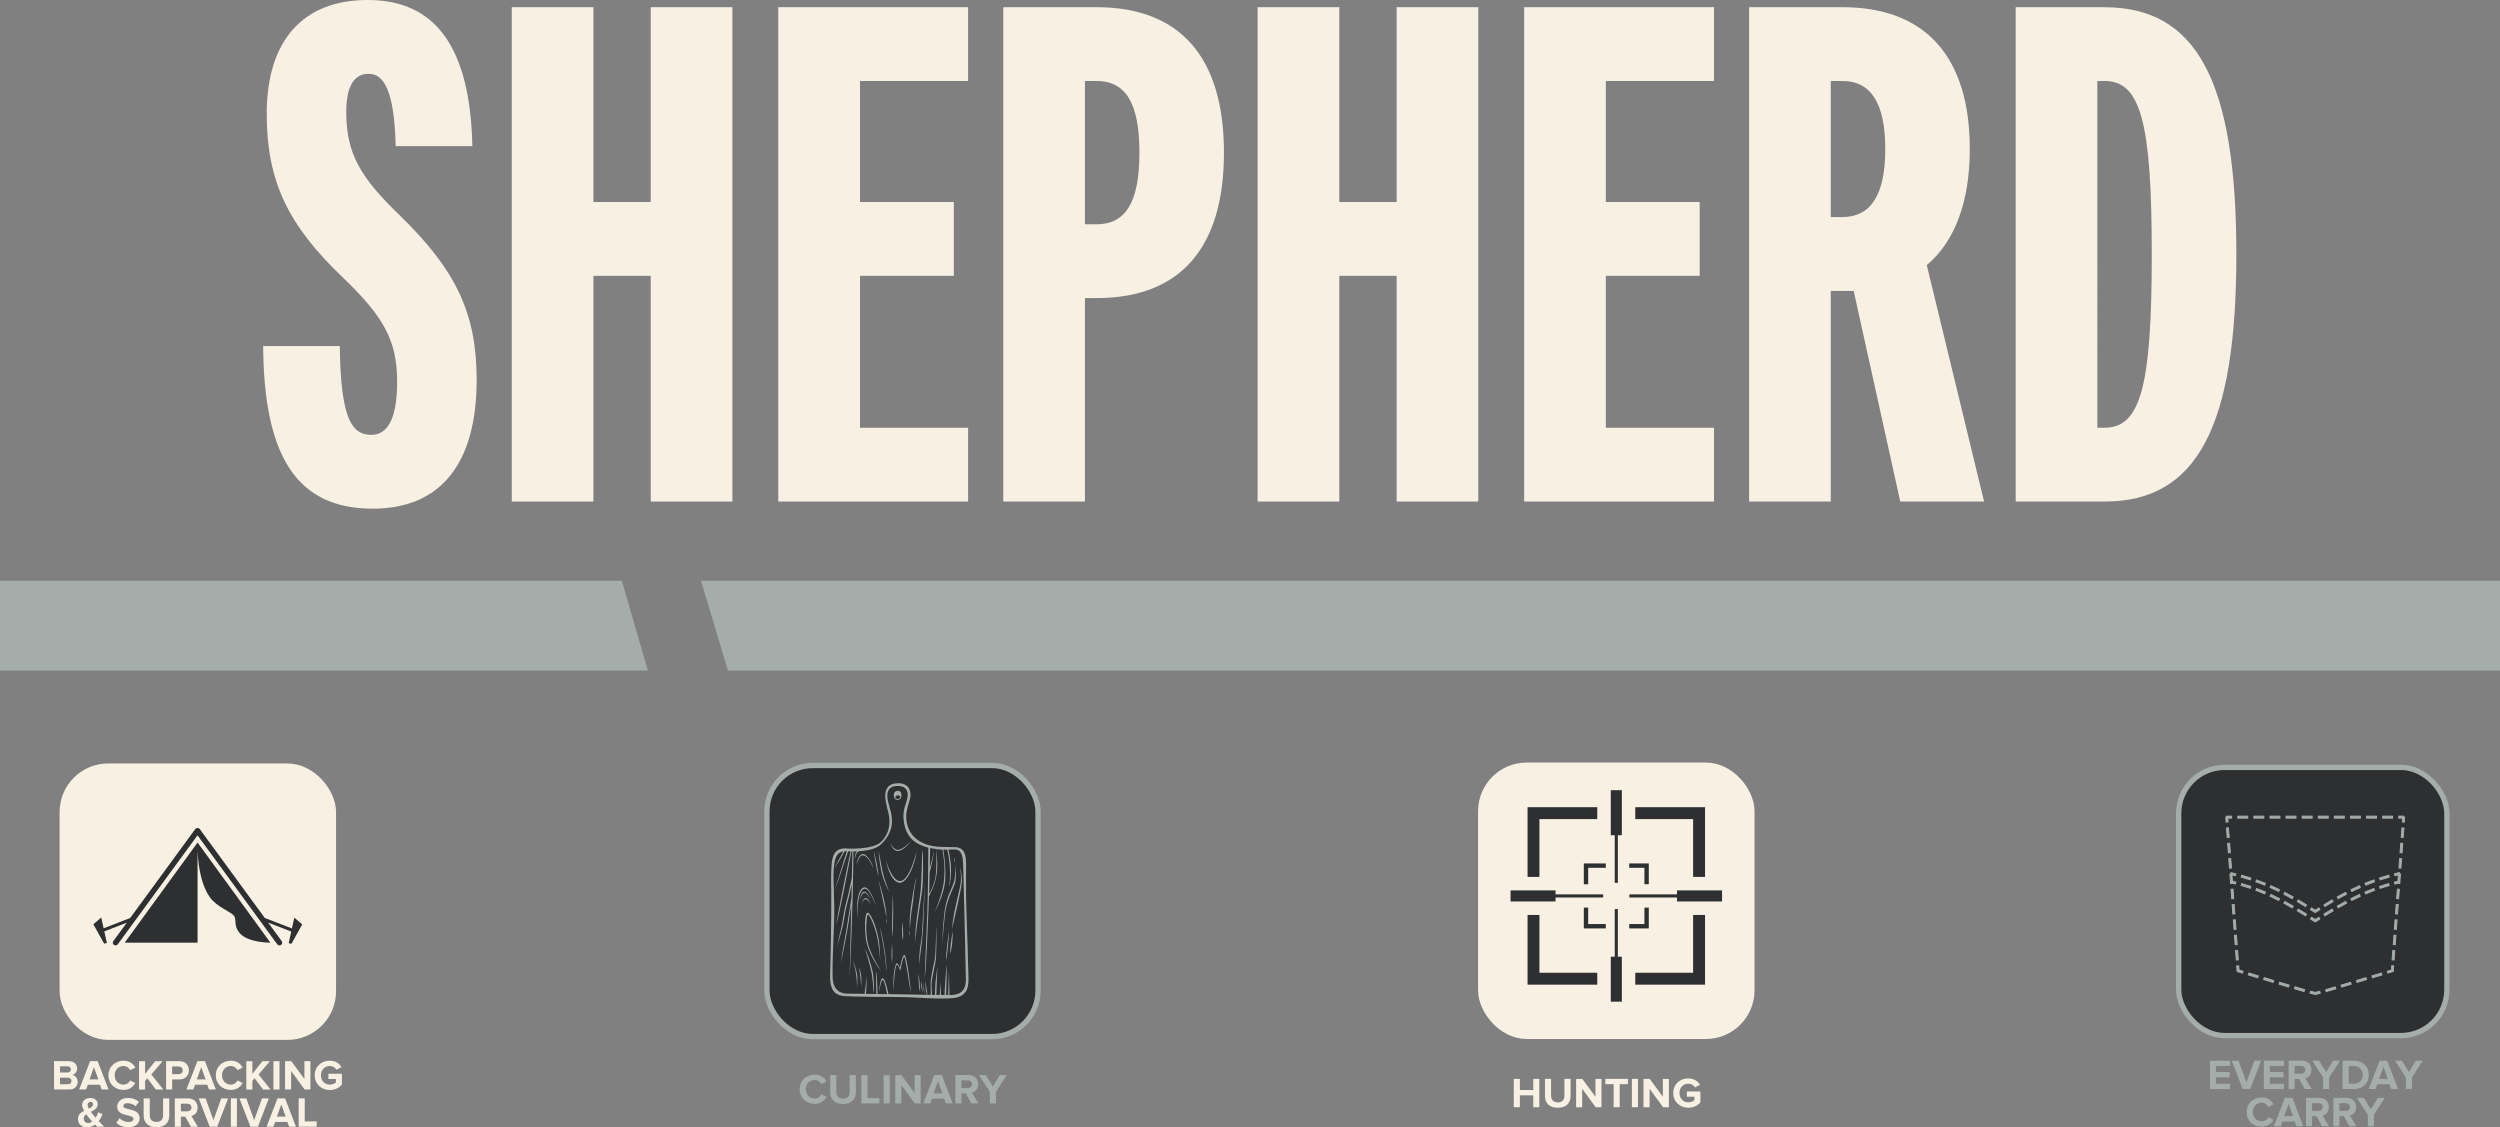 <?xml version="1.0" encoding="UTF-8"?>
<svg id="Layer_2" data-name="Layer 2" xmlns="http://www.w3.org/2000/svg" viewBox="0 0 470.24 212.03">
  <rect x="0" y="0" width="470.24" height="212.03" fill="#808080" stroke="none"/>
  <defs>
    <style>
      .cls-1 {
        fill: #a4adaa;
      }

      .cls-2 {
        stroke: #a4adaa;
      }

      .cls-2, .cls-3 {
        fill: #2d2f31;
      }

      .cls-2, .cls-4 {
        stroke-miterlimit: 10;
      }

      .cls-4 {
        stroke: #f7f0e3;
      }

      .cls-4, .cls-5 {
        fill: #f7f0e3;
      }
    </style>
  </defs>
  <g id="Layer_1-2" data-name="Layer 1">
    <g>
      <path class="cls-5" d="M65.13,21.02c0-4.99,1.62-7.14,4.18-7.14,2.83,0,4.85,2.96,5.12,13.61h14.42c-.4-18.33-6.74-27.49-19.68-27.49-12.26,0-19,7.68-19,21.43,0,12.53,3.91,20.89,14.42,30.86,7.55,7.28,10.11,11.72,10.11,19.54s-2.29,9.97-4.85,9.97c-3.64,0-5.79-2.96-5.93-16.71h-14.42c.13,20.75,6.33,30.59,20.62,30.59,12.67,0,19.54-8.36,19.54-24.26,0-12.67-4.04-20.75-14.42-30.86-7.55-7.28-10.11-11.72-10.11-19.54Z"/>
      <polygon class="cls-5" points="122.4 38 111.62 38 111.62 1.35 96.26 1.35 96.26 94.34 111.62 94.34 111.62 51.88 122.4 51.88 122.4 94.34 137.76 94.34 137.76 1.35 122.4 1.35 122.4 38"/>
      <polygon class="cls-5" points="146.39 94.34 182.1 94.34 182.1 80.46 161.76 80.46 161.76 51.88 179.41 51.88 179.41 38 161.76 38 161.76 15.23 182.1 15.23 182.1 1.35 146.39 1.35 146.39 94.34"/>
      <path class="cls-5" d="M206.23,1.35h-17.52v92.99h15.36v-38.27h2.16c15.77,0,23.99-9.43,23.99-27.36S222,1.35,206.23,1.35ZM206.23,42.18h-2.16V15.23h2.16c5.53,0,8.09,4.18,8.09,13.48s-2.56,13.48-8.09,13.48Z"/>
      <polygon class="cls-5" points="262.7 38 251.92 38 251.92 1.35 236.55 1.35 236.55 94.34 251.92 94.34 251.92 51.88 262.7 51.88 262.7 94.34 278.06 94.34 278.06 1.35 262.7 1.35 262.7 38"/>
      <polygon class="cls-5" points="286.69 94.34 322.4 94.34 322.4 80.46 302.05 80.46 302.05 51.88 319.7 51.88 319.7 38 302.05 38 302.05 15.23 322.4 15.23 322.4 1.35 286.69 1.35 286.69 94.34"/>
      <path class="cls-5" d="M370.51,28.03c0-17.38-8.36-26.68-23.99-26.68h-17.52v92.99h15.36v-39.62h4.31l8.76,39.62h15.77l-10.78-44.47c5.26-4.45,8.09-11.86,8.09-21.83ZM346.52,40.83h-2.16V15.23h2.16c5.39,0,8.09,4.18,8.09,12.8s-2.7,12.8-8.09,12.8Z"/>
      <path class="cls-5" d="M395.85,1.35h-16.71v92.99h16.71c17.38,0,24.8-14.02,24.8-46.49s-7.41-46.49-24.8-46.49ZM395.85,80.46h-1.35V15.23h1.35c6.74,0,8.89,7.55,8.89,32.61s-2.16,32.61-8.89,32.61Z"/>
    </g>
    <rect class="cls-4" x="278.52" y="143.93" width="51" height="51" rx="8.65" ry="8.65"/>
    <g>
      <polygon class="cls-3" points="304.31 170.99 303.73 170.99 303.73 179.95 302.98 179.95 302.98 188.41 305.06 188.41 305.06 179.95 304.31 179.95 304.31 170.99"/>
      <polygon class="cls-3" points="318.47 164.94 320.71 164.94 320.71 151.83 307.59 151.83 307.59 154.07 318.47 154.07 318.47 164.94"/>
      <polygon class="cls-3" points="289.56 154.07 300.44 154.07 300.44 151.83 287.33 151.83 287.33 164.94 289.56 164.94 289.56 154.07"/>
      <polygon class="cls-3" points="318.47 182.97 307.59 182.97 307.59 185.21 320.71 185.21 320.71 172.1 318.47 172.1 318.47 182.97"/>
      <polygon class="cls-3" points="289.56 172.1 287.33 172.1 287.33 185.21 300.44 185.21 300.44 182.97 289.56 182.97 289.56 172.1"/>
      <polygon class="cls-3" points="309.31 166.32 310.13 166.32 310.13 162.41 306.45 162.41 306.45 163.23 309.31 163.23 309.31 166.32"/>
      <polygon class="cls-3" points="297.91 166.32 298.73 166.32 298.73 163.23 302.04 163.23 302.04 162.41 297.91 162.41 297.91 166.32"/>
      <polygon class="cls-3" points="310.13 170.72 309.31 170.72 309.31 173.81 306.45 173.81 306.45 174.63 310.13 174.63 310.13 170.72"/>
      <polygon class="cls-3" points="298.73 170.72 297.91 170.72 297.91 174.63 302.04 174.63 302.04 173.81 298.73 173.81 298.73 170.72"/>
      <polygon class="cls-3" points="292.59 168.81 301.55 168.81 301.55 168.23 292.59 168.23 292.59 167.48 284.13 167.48 284.13 169.56 292.59 169.56 292.59 168.81"/>
      <polygon class="cls-3" points="315.44 167.48 315.44 168.23 306.48 168.23 306.48 168.81 315.44 168.81 315.44 169.56 323.91 169.56 323.91 167.48 315.44 167.48"/>
      <polygon class="cls-3" points="302.98 157.1 303.73 157.1 303.73 166.06 304.31 166.06 304.31 157.1 305.06 157.1 305.06 148.63 302.98 148.63 302.98 157.1"/>
    </g>
    <rect class="cls-2" x="409.8" y="144.34" width="50.45" height="50.45" rx="8.65" ry="8.65"/>
    <g>
      <rect class="cls-1" x="451.63" y="153.98" width=".93" height=".38" transform="translate(264.79 593.57) rotate(-85.74)"/>
      <path class="cls-1" d="M452.33,154.74l-.56-.04.08-1.11.56.04-.08,1.11ZM451.96,154.54l.21.02.06-.75-.21-.02-.06.75Z"/>
      <path class="cls-1" d="M450.32,180.58l-.38-.03.13-1.78.38.03-.13,1.78ZM450.54,177.7l-.38-.03.13-1.78.38.03-.13,1.78ZM450.75,174.82l-.38-.03.13-1.78.38.03-.13,1.78ZM450.96,171.94l-.38-.03.13-1.78.38.03-.13,1.78ZM451.18,169.06l-.38-.03.13-1.78.38.03-.13,1.78ZM451.39,166.17l-.38-.03.13-1.78.38.03-.13,1.78ZM451.61,163.29l-.38-.03.13-1.78.38.03-.13,1.78ZM451.82,160.41l-.38-.03.13-1.78.38.03-.13,1.78ZM452.03,157.53l-.38-.03.13-1.78.38.03-.13,1.78Z"/>
      <path class="cls-1" d="M450.4,180.68l-.56-.04.15-1.96.56.04-.15,1.96ZM450.03,180.47l.21.02.12-1.6-.21-.02-.12,1.6ZM450.62,177.8l-.56-.04.15-1.96.56.04-.15,1.96ZM450.25,177.59l.21.02.12-1.6-.21-.02-.12,1.6ZM450.83,174.91l-.56-.04.15-1.96.56.04-.15,1.96ZM450.46,174.71l.21.02.12-1.6-.21-.02-.12,1.6ZM451.05,172.03l-.56-.04.15-1.96.56.04-.15,1.96ZM450.68,171.83l.21.02.12-1.6-.21-.02-.12,1.6ZM451.26,169.15l-.56-.04.15-1.96.56.04-.15,1.96ZM450.89,168.94l.21.02.12-1.6-.21-.02-.12,1.6ZM451.47,166.27l-.56-.04.15-1.96.56.04-.15,1.96ZM451.1,166.06l.21.02.12-1.6-.21-.02-.12,1.6ZM451.69,163.39l-.56-.04.15-1.96.56.04-.15,1.96ZM451.32,163.18l.21.02.12-1.6-.21-.02-.12,1.6ZM451.9,160.51l-.56-.04.15-1.96.56.04-.15,1.96ZM451.53,160.3l.21.02.12-1.6-.21-.02-.12,1.6ZM452.12,157.62l-.56-.04.15-1.96.56.04-.15,1.96ZM451.75,157.42l.21.02.12-1.6-.21-.02-.12,1.6Z"/>
      <polygon class="cls-1" points="449.14 183.05 449.03 182.69 449.8 182.45 449.86 181.65 450.24 181.68 450.16 182.74 449.14 183.05"/>
      <path class="cls-1" d="M449.09,183.16l-.16-.54.79-.24.06-.83.56.04-.09,1.21-1.16.35ZM449.14,182.75l.06.2.87-.27.07-.91-.21-.02-.06.77-.74.22Z"/>
      <path class="cls-1" d="M435.48,187.04s-.14,0-.98-.23l.1-.37c.72.2.86.21.89.22.02,0,.15-.02.84-.2l.1.37c-.81.22-.89.22-.94.22ZM437.54,186.52l-.11-.37c.53-.15,1.14-.33,1.8-.52l.11.37c-.66.19-1.27.37-1.8.52ZM433.38,186.5c-.53-.15-1.14-.33-1.8-.52l.11-.37c.66.19,1.27.37,1.8.52l-.11.37ZM440.45,185.67l-.11-.37c.58-.17,1.18-.35,1.79-.53l.11.37c-.61.18-1.21.36-1.79.53ZM430.47,185.66c-.58-.17-1.19-.35-1.79-.53l.11-.37c.61.18,1.21.36,1.79.53l-.11.37ZM443.35,184.8l-.11-.37,1.79-.54.11.37-1.79.54ZM427.57,184.79l-1.79-.54.11-.37,1.79.54-.11.37ZM446.25,183.93l-.11-.37,1.79-.54.11.37-1.79.54ZM424.67,183.92l-1.79-.54.11-.37,1.79.54-.11.37Z"/>
      <path class="cls-1" d="M435.48,187.13c-.06,0-.15,0-1.01-.23l-.09-.02.15-.54.09.02c.68.18.83.21.86.21.03,0,.18-.03.82-.2l.09-.02.15.54-.09.02c-.82.22-.91.22-.96.22ZM434.61,186.75c.75.2.84.2.87.2s.12,0,.83-.19l-.05-.2c-.6.16-.74.18-.77.18h0s0,0,0,0c-.07,0-.36-.07-.82-.2l-.05.2ZM437.48,186.63l-.15-.54.09-.02c.5-.14,1.09-.31,1.8-.52l.09-.03.16.54-.09.03c-.67.2-1.27.37-1.8.52l-.09.02ZM437.54,186.21l.06.2c.48-.14,1.03-.3,1.63-.47l-.06-.2c-.63.19-1.17.34-1.63.47ZM433.44,186.61l-.09-.02c-.51-.15-1.12-.32-1.8-.52l-.09-.03.16-.54.09.02c.72.21,1.31.38,1.8.52l.09.02-.15.54ZM431.69,185.92c.61.18,1.16.34,1.63.47l.06-.2c-.45-.13-.98-.28-1.63-.47l-.06.2ZM440.39,185.78l-.16-.54.09-.03c.58-.17,1.18-.35,1.79-.53l.09-.03.16.54-.09.03c-.61.18-1.21.36-1.79.53l-.09.03ZM440.45,185.36l.06.2c.53-.16,1.07-.32,1.62-.48l-.06-.2c-.55.16-1.1.33-1.62.48ZM430.53,185.77l-.09-.03c-.58-.17-1.19-.35-1.79-.53l-.09-.03.16-.54.09.03c.61.18,1.21.36,1.79.53l.09.03-.16.54ZM428.79,185.06c.55.16,1.1.33,1.62.48l.06-.2c-.53-.16-1.07-.32-1.62-.48l-.06.2ZM443.29,184.91l-.16-.54,1.96-.59.16.54-1.96.59ZM443.35,184.5l.06.2,1.62-.49-.06-.2-1.62.49ZM427.63,184.9l-1.96-.59.16-.54,1.96.59-.16.54ZM425.88,184.19l1.62.49.06-.2-1.62-.49-.06.2ZM446.19,184.04l-.16-.54,1.96-.59.16.54-1.96.59ZM446.25,183.62l.06.2,1.62-.49-.06-.2-1.62.49ZM424.73,184.03l-1.96-.59.16-.54,1.96.59-.16.54ZM422.99,183.32l1.62.49.06-.2-1.62-.49-.06.2Z"/>
      <polygon class="cls-1" points="421.81 183.05 420.8 182.74 420.72 181.68 421.1 181.65 421.16 182.45 421.93 182.69 421.81 183.05"/>
      <path class="cls-1" d="M421.87,183.16l-1.16-.35-.09-1.21.56-.04.06.83.79.24-.16.54ZM420.88,182.68l.87.27.06-.2-.74-.22-.06-.77-.21.02.07.91Z"/>
      <path class="cls-1" d="M420.64,180.58l-.13-1.78.38-.03.13,1.78-.38.03ZM420.42,177.7l-.13-1.78.38-.03.13,1.78-.38.03ZM420.21,174.82l-.13-1.78.38-.03.13,1.78-.38.03ZM419.99,171.94l-.13-1.78.38-.03.13,1.78-.38.03ZM419.78,169.06l-.13-1.78.38-.03.13,1.78-.38.03ZM419.57,166.17l-.13-1.78.38-.03.13,1.78-.38.03ZM419.35,163.29l-.13-1.78.38-.03.13,1.78-.38.03ZM419.14,160.41l-.13-1.78.38-.03.13,1.78-.38.03ZM418.92,157.53l-.13-1.78.38-.03.13,1.78-.38.03Z"/>
      <path class="cls-1" d="M420.55,180.68l-.15-1.96.56-.04.15,1.96-.56.04ZM420.6,178.88l.12,1.6.21-.02-.12-1.6-.21.02ZM420.34,177.8l-.15-1.96.56-.04.15,1.96-.56.04ZM420.39,176l.12,1.6.21-.02-.12-1.6-.21.02ZM420.13,174.91l-.15-1.96.56-.04.15,1.96-.56.04ZM420.17,173.12l.12,1.6.21-.02-.12-1.6-.21.02ZM419.91,172.03l-.15-1.96.56-.04.15,1.96-.56.04ZM419.96,170.24l.12,1.6.21-.02-.12-1.6-.21.02ZM419.7,169.15l-.15-1.96.56-.04.15,1.96-.56.04ZM419.74,167.36l.12,1.6.21-.02-.12-1.6-.21.02ZM419.48,166.27l-.15-1.96.56-.04.15,1.96-.56.04ZM419.53,164.48l.12,1.6.21-.02-.12-1.6-.21.02ZM419.27,163.39l-.15-1.96.56-.04.15,1.96-.56.04ZM419.32,161.59l.12,1.6.21-.02-.12-1.6-.21.02ZM419.06,160.51l-.15-1.96.56-.04.15,1.96-.56.04ZM419.1,158.71l.12,1.6.21-.02-.12-1.6-.21.02ZM418.84,157.62l-.15-1.96.56-.04.15,1.96-.56.04ZM418.89,155.83l.12,1.6.21-.02-.12-1.6-.21.02Z"/>
      <rect class="cls-1" x="418.68" y="153.7" width=".38" height=".93" transform="translate(-10.26 31.43) rotate(-4.25)"/>
      <path class="cls-1" d="M418.63,154.74l-.08-1.11.56-.04.08,1.11-.56.04ZM418.74,153.8l.06.75.21-.02-.06-.75-.21.02Z"/>
      <rect class="cls-1" x="418.83" y="153.51" width=".93" height=".38"/>
      <path class="cls-1" d="M419.85,153.98h-1.11v-.56h1.11v.56ZM418.92,153.81h.75v-.21h-.75v.21Z"/>
      <path class="cls-1" d="M450.04,153.9h-1.87v-.38h1.87v.38ZM447.01,153.9h-1.87v-.38h1.87v.38ZM443.98,153.9h-1.87v-.38h1.87v.38ZM440.96,153.9h-1.87v-.38h1.87v.38ZM437.93,153.9h-1.87v-.38h1.87v.38ZM434.9,153.9h-1.87v-.38h1.87v.38ZM431.87,153.9h-1.87v-.38h1.87v.38ZM428.85,153.9h-1.87v-.38h1.87v.38ZM425.82,153.9h-1.87v-.38h1.87v.38ZM422.79,153.9h-1.87v-.38h1.87v.38Z"/>
      <path class="cls-1" d="M450.13,153.98h-2.05v-.56h2.05v.56ZM448.26,153.81h1.69v-.21h-1.69v.21ZM447.1,153.98h-2.05v-.56h2.05v.56ZM445.23,153.81h1.69v-.21h-1.69v.21ZM444.07,153.98h-2.05v-.56h2.05v.56ZM442.2,153.81h1.69v-.21h-1.69v.21ZM441.04,153.98h-2.05v-.56h2.05v.56ZM439.17,153.81h1.69v-.21h-1.69v.21ZM438.02,153.98h-2.05v-.56h2.05v.56ZM436.15,153.81h1.69v-.21h-1.69v.21ZM434.99,153.98h-2.05v-.56h2.05v.56ZM433.12,153.81h1.69v-.21h-1.69v.21ZM431.96,153.98h-2.05v-.56h2.05v.56ZM430.09,153.81h1.69v-.21h-1.69v.21ZM428.94,153.98h-2.05v-.56h2.05v.56ZM427.06,153.81h1.69v-.21h-1.69v.21ZM425.91,153.98h-2.05v-.56h2.05v.56ZM424.04,153.81h1.69v-.21h-1.69v.21ZM422.88,153.98h-2.05v-.56h2.05v.56ZM421.01,153.81h1.69v-.21h-1.69v.21Z"/>
      <rect class="cls-1" x="451.19" y="153.51" width=".93" height=".38"/>
      <path class="cls-1" d="M452.22,153.98h-1.11v-.56h1.11v.56ZM451.28,153.81h.75v-.21h-.75v.21Z"/>
      <path class="cls-1" d="M420.48,164.72c-.3-.07-.6-.14-.9-.21l.08-.37c.31.07.61.14.91.22l-.09.37Z"/>
      <path class="cls-1" d="M420.55,164.83l-.09-.02c-.31-.08-.61-.15-.9-.21l-.09-.02.12-.55.09.02c.31.07.62.14.91.22l.09.02-.14.55ZM419.69,164.44c.24.05.49.11.73.17l.05-.2c-.24-.06-.49-.12-.74-.17l-.05.2Z"/>
      <path class="cls-1" d="M433.65,170.51c-.52-.32-1.03-.62-1.53-.92l.19-.33c.51.3,1.02.61,1.54.92l-.2.33ZM431.16,169.04c-.53-.3-1.06-.59-1.57-.86l.18-.34c.51.27,1.04.56,1.58.86l-.19.33ZM428.6,167.69c-.54-.27-1.08-.52-1.62-.76l.16-.35c.54.24,1.09.49,1.63.76l-.17.34ZM425.97,166.5c-.55-.22-1.11-.44-1.67-.63l.13-.36c.56.2,1.13.42,1.68.64l-.15.36ZM423.26,165.51c-.56-.18-1.13-.35-1.71-.51l.1-.37c.58.16,1.16.33,1.73.51l-.12.37Z"/>
      <path class="cls-1" d="M433.68,170.64l-.08-.05c-.54-.33-1.04-.63-1.53-.92l-.08-.05.28-.48.08.05c.49.29.99.59,1.54.93l.08.05-.29.48ZM432.23,169.56c.44.26.9.53,1.38.83l.11-.18c-.49-.3-.95-.57-1.39-.83l-.1.18ZM431.19,169.16l-.08-.04c-.53-.3-1.06-.59-1.57-.85l-.08-.04.26-.5.08.04c.52.27,1.05.56,1.58.86l.08.04-.28.49ZM429.71,168.15c.46.24.93.5,1.41.77l.1-.18c-.48-.27-.96-.53-1.42-.77l-.1.18ZM428.64,167.8l-.08-.04c-.54-.27-1.08-.52-1.61-.75l-.08-.04.23-.51.08.04c.54.24,1.09.5,1.63.76l.08.04-.25.5ZM427.11,166.88c.48.21.97.44,1.46.68l.09-.18c-.49-.24-.98-.47-1.47-.69l-.08.19ZM426.02,166.61l-.08-.03c-.54-.22-1.1-.44-1.66-.63l-.08-.03.19-.53.08.03c.56.2,1.13.42,1.69.64l.08.03-.21.52ZM424.42,165.81c.51.18,1.01.37,1.5.57l.08-.19c-.5-.2-1.01-.4-1.51-.58l-.07.19ZM423.32,165.62l-.08-.03c-.55-.18-1.13-.35-1.71-.51l-.09-.02.15-.54.09.02c.58.16,1.16.33,1.73.51l.08.03-.17.54ZM421.66,164.94c.52.14,1.04.3,1.54.46l.06-.2c-.51-.16-1.03-.32-1.55-.46l-.05.2Z"/>
      <path class="cls-1" d="M435.48,171.66l-.1-.06c-.27-.17-.53-.33-.79-.5l.2-.33c.23.14.46.29.69.43.23-.15.46-.29.69-.43l.2.33c-.26.16-.52.33-.79.5l-.1.06Z"/>
      <path class="cls-1" d="M435.48,171.76l-.15-.09c-.27-.17-.53-.33-.79-.5l-.08-.05.3-.48.08.05c.21.13.43.27.64.4.22-.14.43-.27.64-.4l.08-.05.3.48-.08.05c-.26.16-.52.33-.79.5l-.15.09ZM434.71,171.07c.24.15.47.3.71.45l.06.03.06-.03c.24-.15.48-.3.71-.45l-.11-.17c-.2.13-.41.25-.61.38l-.05.03-.05-.03c-.21-.13-.41-.26-.61-.38l-.11.17Z"/>
      <path class="cls-1" d="M437.31,170.51l-.2-.33c.52-.32,1.03-.63,1.54-.92l.19.33c-.5.3-1.01.6-1.53.92ZM439.8,169.04l-.19-.33c.54-.3,1.07-.59,1.58-.86l.18.34c-.51.27-1.03.55-1.57.86ZM442.36,167.69l-.17-.34c.54-.27,1.09-.53,1.63-.76l.16.35c-.53.24-1.08.49-1.62.76ZM444.99,166.5l-.15-.36c.55-.23,1.12-.44,1.68-.64l.13.36c-.56.2-1.12.41-1.67.63ZM447.7,165.51l-.12-.37c.56-.18,1.14-.35,1.73-.51l.1.37c-.58.16-1.15.33-1.71.51Z"/>
      <path class="cls-1" d="M437.28,170.64l-.29-.48.08-.05c.55-.34,1.06-.64,1.54-.93l.08-.04.28.48-.08.05c-.48.28-.98.58-1.53.92l-.08.05ZM437.24,170.22l.11.18c.49-.3.95-.57,1.38-.83l-.1-.18c-.44.26-.89.53-1.39.83ZM439.77,169.16l-.28-.49.08-.04c.54-.31,1.07-.6,1.58-.86l.08-.04.26.5-.08.04c-.5.26-1.03.55-1.57.85l-.08.04ZM439.74,168.74l.1.18c.48-.27.96-.53,1.41-.77l-.1-.18c-.46.24-.94.5-1.42.77ZM442.32,167.81l-.25-.5.08-.04c.55-.27,1.1-.53,1.63-.76l.08-.04.23.51-.08.04c-.53.24-1.08.49-1.61.75l-.08.04ZM442.3,167.38l.09.18c.49-.24.98-.47,1.46-.68l-.08-.19c-.48.21-.98.45-1.47.69ZM444.94,166.61l-.21-.52.08-.03c.55-.23,1.12-.44,1.69-.64l.08-.03.19.53-.08.03c-.56.2-1.12.41-1.66.63l-.08.03ZM444.96,166.19l.08.19c.49-.2,1-.39,1.5-.57l-.07-.19c-.51.18-1.01.37-1.51.58ZM447.64,165.62l-.17-.54.08-.03c.56-.18,1.15-.35,1.73-.52l.09-.02.15.54-.09.02c-.58.16-1.15.33-1.71.51l-.08.03ZM447.69,165.2l.06.2c.5-.16,1.02-.32,1.54-.46l-.05-.2c-.52.14-1.04.3-1.55.46Z"/>
      <path class="cls-1" d="M450.48,164.72l-.09-.37c.3-.07.6-.15.91-.22l.08.37c-.31.07-.61.14-.9.21Z"/>
      <path class="cls-1" d="M450.41,164.83l-.13-.55.09-.02c.3-.07.61-.15.91-.22l.09-.02.12.55-.09.02c-.29.07-.6.14-.9.21l-.09.02ZM450.49,164.42l.05.2c.25-.06.49-.12.73-.17l-.05-.2c-.25.06-.49.11-.74.17Z"/>
      <path class="cls-1" d="M450.48,166.28l-.1-.37c.3-.08.6-.15.91-.22l.09.37c-.31.07-.61.15-.9.22Z"/>
      <path class="cls-1" d="M450.41,166.39l-.14-.54.09-.02c.3-.08.6-.15.91-.22l.09-.02.13.55-.09.02c-.29.07-.59.14-.9.22l-.09.02ZM450.49,165.97l.05.2c.25-.06.49-.12.73-.18l-.05-.2c-.25.06-.49.12-.74.18Z"/>
      <path class="cls-1" d="M437.32,172.27l-.2-.33c.52-.33,1.04-.64,1.54-.94l.2.33c-.5.3-1.01.61-1.53.94ZM439.81,170.77l-.19-.33c.55-.32,1.07-.61,1.58-.89l.18.34c-.5.27-1.02.56-1.57.88ZM442.36,169.37l-.18-.34c.55-.28,1.1-.55,1.63-.79l.16.35c-.53.24-1.07.51-1.61.79ZM444.98,168.13l-.15-.35c.56-.24,1.12-.46,1.68-.67l.13.36c-.55.21-1.11.43-1.67.66ZM447.69,167.1l-.12-.36c.56-.19,1.14-.37,1.73-.54l.11.37c-.58.17-1.16.34-1.71.53Z"/>
      <path class="cls-1" d="M437.29,172.39l-.3-.48.08-.05c.56-.35,1.06-.66,1.54-.94l.08-.05.29.48-.08.05c-.48.29-.98.6-1.53.94l-.08.05ZM437.24,171.97l.11.17c.49-.31.95-.58,1.38-.85l-.11-.18c-.43.26-.89.54-1.39.85ZM439.78,170.89l-.28-.49.08-.04c.55-.32,1.07-.61,1.58-.89l.08-.04.27.49-.08.04c-.5.27-1.02.56-1.56.88l-.08.04ZM439.74,170.47l.1.18c.49-.29.96-.55,1.41-.8l-.1-.18c-.46.25-.92.51-1.42.8ZM442.32,169.49l-.26-.5.08-.04c.55-.28,1.1-.55,1.63-.79l.08-.04.24.51-.08.04c-.52.24-1.06.5-1.61.78l-.08.04ZM442.3,169.06l.09.18c.49-.25.98-.49,1.46-.71l-.09-.19c-.48.22-.97.46-1.46.71ZM444.94,168.25l-.22-.52.08-.03c.56-.24,1.13-.46,1.69-.67l.08-.03.19.53-.08.03c-.56.21-1.11.43-1.66.66l-.08.03ZM444.95,167.82l.08.19c.5-.21,1-.41,1.51-.6l-.07-.19c-.5.19-1.01.39-1.51.6ZM447.64,167.21l-.18-.53.08-.03c.56-.19,1.14-.37,1.73-.54l.09-.02.15.54-.09.02c-.58.17-1.16.34-1.71.53l-.08.03ZM447.68,166.79l.07.2c.5-.17,1.02-.33,1.55-.48l-.06-.2c-.53.15-1.05.31-1.56.48Z"/>
      <polygon class="cls-1" points="435.48 173.43 434.59 172.86 434.79 172.54 435.48 172.97 436.17 172.54 436.37 172.86 435.48 173.43"/>
      <path class="cls-1" d="M435.48,173.53l-1.01-.64.3-.48.71.45.71-.45.3.48-1.01.64ZM434.71,172.84l.77.49.77-.49-.11-.17-.66.42-.66-.42-.11.17Z"/>
      <path class="cls-1" d="M433.65,172.27c-.52-.33-1.03-.64-1.53-.94l.2-.33c.5.3,1.02.62,1.54.94l-.2.33ZM431.15,170.77c-.55-.32-1.06-.61-1.57-.88l.18-.34c.51.28,1.03.57,1.58.89l-.19.33ZM428.6,169.37c-.54-.28-1.09-.54-1.61-.79l.16-.35c.53.25,1.08.51,1.63.79l-.18.34ZM425.98,168.13c-.55-.23-1.11-.46-1.67-.66l.13-.36c.56.21,1.13.43,1.68.67l-.15.35ZM423.27,167.1c-.56-.19-1.13-.37-1.71-.53l.11-.37c.59.17,1.17.35,1.73.54l-.12.36Z"/>
      <path class="cls-1" d="M433.67,172.39l-.08-.05c-.55-.34-1.05-.65-1.53-.94l-.08-.05.29-.48.08.05c.48.29.99.6,1.54.94l.08.05-.3.48ZM432.23,171.3c.44.26.89.54,1.38.85l.11-.17c-.5-.31-.95-.59-1.39-.85l-.11.18ZM431.19,170.89l-.08-.04c-.55-.32-1.06-.61-1.56-.88l-.08-.04.27-.49.08.04c.51.28,1.03.57,1.58.89l.08.04-.28.49ZM429.71,169.85c.46.25.92.51,1.41.8l.1-.18c-.49-.29-.96-.55-1.42-.8l-.1.18ZM428.64,169.49l-.08-.04c-.54-.28-1.09-.54-1.61-.78l-.08-.04.24-.51.08.04c.53.25,1.08.51,1.63.8l.08.04-.26.5ZM427.11,168.54c.48.22.97.46,1.46.71l.09-.18c-.49-.25-.98-.49-1.46-.71l-.09.19ZM426.03,168.25l-.08-.03c-.55-.23-1.11-.46-1.66-.66l-.08-.03.19-.53.08.03c.56.21,1.13.43,1.69.67l.08.03-.22.52ZM424.43,167.42c.5.19,1.01.39,1.51.6l.08-.19c-.5-.21-1.01-.41-1.51-.6l-.07.19ZM423.32,167.21l-.08-.03c-.55-.19-1.13-.36-1.71-.53l-.09-.02.15-.54.09.02c.59.17,1.17.35,1.73.54l.08.03-.18.53ZM421.66,166.51c.52.15,1.04.31,1.55.48l.07-.2c-.51-.17-1.03-.33-1.56-.48l-.06.2Z"/>
      <path class="cls-1" d="M420.48,166.28c-.3-.08-.6-.15-.9-.22l.09-.37c.31.07.61.15.91.22l-.1.37Z"/>
      <path class="cls-1" d="M420.54,166.39l-.09-.02c-.3-.08-.6-.15-.9-.22l-.09-.02.13-.55.09.02c.32.07.62.15.91.22l.09.02-.14.54ZM419.68,165.99c.24.06.49.12.73.18l.05-.2c-.24-.06-.48-.12-.74-.18l-.05.2Z"/>
    </g>
    <g>
      <rect class="cls-2" x="144.25" y="143.98" width="51" height="51" rx="8.65" ry="8.65"/>
      <path class="cls-1" d="M182.05,179.51c-.03-1.87-.3-8.25-.33-10.57-.03-2.32,0-4.47,0-6.37s-.35-3.2-2.17-3.23c-1.82-.03-3.53.05-5.05-.43-3.2-1.03-3.94-3.34-4.04-5.02s.84-3.56.81-4.34c-.03-.79-.22-2.23-2.39-2.23-3.45.05-2.23,3.75-1.82,5.4.41,1.66.46,3.66-1.17,5.48-1.63,1.82-6.98,1.38-6.98,1.38-1.93.03-2.34,1.42-2.48,2.94-.14,1.52-.1,3.58-.07,6.56.03,2.99-.11,11.05-.22,14.11s.87,4.07,2.77,4.18c1.9.11,7.6.18,9.8.16,2.99-.02,8.31.52,10.75.19,2.44-.33,2.71-2.06,2.71-3.5s-.11-2.85-.14-4.72ZM174.87,164.03h0c.36-1.19.8-3.39.8-4.13-.14,1.14-.61,2.77-.78,3.34.03-1.75.06-3.21.07-3.74.4.09.78.16,1.15.2.02.65.09,3.63-.13,5.14-.19,1.36-.91,2.78-1.2,3.31.03-1.3.04-2.77.09-4.13ZM178.59,187.14l-.1-4.46s-.11,3.35-.14,4.46c-.1,0-.19,0-.27,0-.03,0-.07,0-.12,0,.04-1.25.16-5.51.12-5.69-.03-.14-.45,4.8-.39,5.69-.18,0-.42,0-.69,0l-.15-2.38c0,.06-.05,1.65-.08,2.38-.2,0-.41,0-.64,0,.02-.93.12-4.28.22-5.52-.12.88-.38,2.81-.41,3.48-.03.62-.07,1.54-.09,2.04-.18,0-.36,0-.55,0-.04-.59-.1-1.77-.06-2.36.06-.81.71-3.52.79-4.33.11-1.12.16-5.66.08-6.28,0,0-.1,5.49-.28,6.26-.18.77-.77,3.56-.77,4.34v2.35c-.22,0-.42,0-.63-.01-.02-.19-.07-.54-.1-.82-.05-.41-.28-1.96-.28-1.96,0,0,.04,1.47.12,2.02.05.34.14.61.2.77-2.2-.04-4.78-.1-5.97-.11-.35,0-.79-.01-1.29-.02-.12-.62-.56-2.75-1.02-2.97-.55-.26-.78,2.69-.78,2.69,0,0,.43-2.54.78-2.38.28.13.64,1.95.79,2.67-.56,0-1.17-.02-1.81-.03-.02-.8-.09-3.74-.32-4.27,0,0,.1,3.35.09,4.27-.66-.01-1.33-.02-1.98-.03.07-.59.22-2.23.08-3.42.07.65-.21,2.72-.31,3.42-1.52-.02-2.81-.04-3.22-.04-.98,0-2.74-.35-2.8-3.15-.05-2.8.08-4.89.27-9.85.18-4.53-.22-7.92-.06-10.36.15-2.22.58-3.19,1.81-3.39-.4.74-1.71,3.16-1.71,3.19,0,.04,1.32-1.93,1.95-3.22.05,0,.1,0,.15,0,.02,0,.11,0,.26.01-.37,1.17-2.3,7.35-2.3,7.38.44-1.07,2.18-6.28,2.54-7.37.13,0,.29.01.46.01-.35,1.67-2.61,12.63-2.68,13.79.9-3.35,2.57-12.29,2.84-13.79.06,0,.12,0,.19,0-.01.61-.05,2.48-.1,4.95-.16.77-.47,2.16-.64,2.98-.25,1.16-.59,2.1-.85,3.58-.26,1.49-.31,2.1-.46,2.71-.15.61-.34,1.32-.86,3.85.47-1.73.83-2.93,1.06-3.83.22-.9.5-3.01.68-3.64.14-.49.77-3.08,1.04-4.37-.02.8-.03,1.65-.05,2.53-.27,1.58-.75,4.92-.98,6.2-.31,1.69-.92,5.11-1,5.96.57-2.51.94-4.7,1.18-5.9.17-.84.56-3.52.77-5.04-.11,5.24-.23,11.08-.3,13.74.62-12.66.7-22.18.7-23.71.21,0,.44,0,.68-.02-.49.46-.39,1.53-.39,1.48.15-1.12.52-1.42.76-1.5.07,0,.15-.01.22-.01h0c1.42-.12,3.07-.45,3.95-1.3,1.76-1.71,2.2-3.45,2-5.08-.2-1.63-.79-2.68-.83-3.98-.03-.9.33-1.83,1.71-1.91,1.33-.08,2.17.49,2.12,1.76-.05,1.28-.95,2.36-.79,4.38.16,2.02.89,4.06,3.5,5.09.4.16.79.28,1.17.38,0,1.57-.06,8.45-.2,12.44-.16,4.53-.49,11.25-.49,12.12.35-2.18.57-10.33.69-12.3.03-.53.07-1.68.11-3.07.13-.28.39-.82.73-1.61.52-1.2.94-2.91.83-5.04-.07-1.45-.15-2.03-.19-2.26.41.05.8.07,1.16.08.14.67.53,2.87.34,5.39-.22,3.03-1.83,6.37-1.83,6.37,0,0,1.93-3.26,2.04-6.37.08-2.57-.26-4.72-.39-5.38.27,0,.53,0,.76,0,.19.79.82,3.76.35,6.98.26-.79.47-2.89.29-4.5-.16-1.34-.33-2.14-.42-2.49.34-.01.63-.03.85-.02.69.01,1.81-.25,1.91,2.71.11,2.96.46,18.32.52,21.71.05,2.87-2.02,2.96-3.14,2.96Z"/>
      <path class="cls-1" d="M162.45,160.9c.96.31,1.61,1.91,1.81,2.41-.16-1.02-1.12-2.43-1.77-2.65-.65-.22-1.28.79-1.38,2.18,0,.06.39-2.24,1.34-1.93Z"/>
      <path class="cls-1" d="M165.26,160.06s.1,1.91.53,3.87c.43,1.95,1.43,3.79,1.43,3.79,0,0-.96-2.56-1.22-3.83-.26-1.26-.69-3.64-.73-3.83Z"/>
      <path class="cls-1" d="M169.18,166.05c1.62.09,3.07-3.98,3.21-5.88-.56,2.4-1.75,5.5-3.07,5.56-1.28.06-2.48-2.83-2.78-4.42.14.82.83,4.46,2.65,4.74Z"/>
      <path class="cls-1" d="M166.5,161.14c0,.05.02.11.03.16-.02-.12-.03-.18-.03-.16Z"/>
      <path class="cls-1" d="M168.78,160.06c1.18.1,2.65-1.93,2.65-1.93,0,0-1.53,1.73-2.59,1.73-.7,0-1.38-1.24-1.38-1.24,0,0,.46,1.37,1.32,1.45Z"/>
      <path class="cls-1" d="M164.39,160.16c-.03-.08.39,3.28.88,4.68-.04-.96-.75-4.38-.88-4.68Z"/>
      <path class="cls-1" d="M165.26,165.66s1.22,5.21,1.49,6.98c0-2.42-1.32-6.6-1.49-6.98Z"/>
      <path class="cls-1" d="M167.79,176.33c.28-1.55.24-7.57.16-7.96-.02-.1-.22,6.82-.16,7.96Z"/>
      <path class="cls-1" d="M162.68,166.9c-1.91.1-1.42,5.88-1.42,5.88-.02-4.46.71-5.48,1.36-5.62.66-.14,1.4,1.37,2.21,3.32-.39-1.24-1.35-3.58-2.15-3.58Z"/>
      <path class="cls-1" d="M162.55,167.72c-.61,0-.77,1.57-.77,1.67,0,0,.25-1.36.79-1.47.43-.08,1.2,1.23,1.2,1.23,0,0-.61-1.44-1.22-1.44Z"/>
      <path class="cls-1" d="M163.78,170.34s-.24-1.34-.92-1.4c-.67-.06-.79,1.32-.79,1.32,0,0,.16-1.11.71-1.11.69,0,1,1.19,1,1.19Z"/>
      <path class="cls-1" d="M160.38,180.44s.47,1.51.65,2.79.17,2.59.17,2.59c0,0,.17-1.81,0-2.69s-.76-2.59-.82-2.69Z"/>
      <path class="cls-1" d="M161.99,183.53c-.12-.86-.43-1.63-.43-1.63,0,0,.2,1.18.26,1.71.05.47.16,1.59.16,1.89.02-.27.1-1.25,0-1.97Z"/>
      <path class="cls-1" d="M161.98,185.57s0-.03,0-.07c0,.05,0,.08,0,.07Z"/>
      <path class="cls-1" d="M162.74,178.57s1.05,3.29,1.28,4.85c.28,1.88.24,3.48.31,3.36s.12-2-.09-3.45c-.26-1.8-1.3-4.55-1.5-4.76Z"/>
      <path class="cls-1" d="M163.23,172.02c.32-.1,1.45,2.51,1.82,4.49.35,1.87.52,4.15.52,4.15,0,0-.04-2.44-.31-4.05-.21-1.28-1.1-4.32-1.93-4.89-.83-.57-.69,3.9-.36,5.47.41,1.95,1.97,4.55,2.8,5.47,0,0-2.16-3.15-2.61-5.59-.45-2.44-.08-5.02.06-5.06Z"/>
      <path class="cls-1" d="M166.67,182.67c.29-1.64-.86-7.69-1.14-8.15,0,0,1.18,5.68,1.14,8.15Z"/>
      <path class="cls-1" d="M167.79,181.17c.14-1.96-.01-3.77-.01-3.77,0,0-.19,2.28.01,3.77Z"/>
      <path class="cls-1" d="M169.84,176.92c.16-1.2-.12-3.5-.12-3.5,0,0-.18,2.06.12,3.5Z"/>
      <path class="cls-1" d="M170.15,179.63c-.41-.18-.88,2.44-.88,2.44,0,0-.37-.88-.53-.9-.16-.02-.47.49-.63,2.26-.13,1.43-.05,2.72-.02,3.17-.05-1.03.21-4.87.61-5.13.18-.12.65,1.1.65,1.1,0,0,.47-2.62.73-2.57.26.05.93,5.08,1.22,6.76.04-.93-.75-6.97-1.16-7.15Z"/>
      <path class="cls-1" d="M168.1,186.61c0,.07,0,.13.02.17,0,0,0-.06-.02-.17Z"/>
      <path class="cls-1" d="M171.15,172.24c-.08,1.24,0,2.5,0,2.5,0,0,.14-2.02.18-2.39s.24-1.58.34-2.31c.05-.38.13-.8.23-1.95.08-.89.18-1.47.49-3.01-.37.71-1.16,5.92-1.24,7.17Z"/>
      <path class="cls-1" d="M173.45,159.9s-.07,5.4-.28,7.57c-.23,2.37-1.14,6.75-1.02,9.7.24-3.34,1.16-8.4,1.31-9.7.16-1.3.28-6.57,0-7.57Z"/>
      <path class="cls-1" d="M180.73,165.82c-.14,1.59-1.47,5.78-1.65,8.92.37-1.63,1.85-7.9,1.85-8.92s-.16-2.24-.43-2.66c0,0,.37,1.07.22,2.66Z"/>
      <path class="cls-1" d="M179.67,162.5s.12,2.14-.22,3.34c-.35,1.2-1.4,2.85-1.75,5.42-.35,2.57-.49,6.31-.49,6.31,0,0,.46-5.17.64-6.27.4-2.4,1.63-4.52,1.8-5.25.27-1.14.1-2.83.02-3.54Z"/>
      <path class="cls-1" d="M172.87,181.46c.41-3.14.65-5.23.74-6.53.09-1.3.36-8.96.36-8.96,0,0-.39,6.45-.51,9.04-.12,2.59-.55,2.79-.59,6.45Z"/>
      <path class="cls-1" d="M177.96,180.75c.24-1.13.59-5.03.53-5.58,0,0-.63,4.46-.53,5.58Z"/>
      <path class="cls-1" d="M178.74,179.38c.47-1.38.47-4.21.47-4.21-.02.06-.53,2.67-.47,4.21Z"/>
      <path class="cls-1" d="M176.42,181.17c-.02.06-.04.21-.06.44.04-.28.06-.45.06-.44Z"/>
      <path class="cls-1" d="M173.08,186.65c0-.94-.2-3.2-.31-3.45,0,0-.04,2.39.31,3.45Z"/>
      <path class="cls-1" d="M173.26,184.57c-.02.12-.07.66.02,1.08.06.26.34,1.26.34,1.26l-.2-1.17-.15-1.17Z"/>
      <path class="cls-1" d="M173.62,184.77s0,.84.11,1.37c.05.23.24.78.24.78l-.18-.94-.18-1.21Z"/>
      <path class="cls-1" d="M168.68,150.45c.26.05.88-.05.88-.86,0-.69-.38-.88-.73-.85-.26.01-.69.2-.71.75-.03.63.33.91.57.96ZM168.83,149.6c.38,0,.52.18.52.18,0,0-.06.52-.52.51-.35-.01-.44-.34-.44-.34,0,0,.15-.35.44-.35Z"/>
      <path class="cls-1" d="M171.11,175.06s-.09.41,0,.92c.12-.5,0-.92,0-.92Z"/>
      <path class="cls-1" d="M166.75,173.7c.12-.5,0-.92,0-.92,0,0-.09.41,0,.92Z"/>
      <path class="cls-1" d="M179.54,161.34s-.06.41.07.92c.09-.51-.07-.92-.07-.92Z"/>
    </g>
    <rect class="cls-4" x="11.71" y="144.1" width="51" height="51" rx="8.65" ry="8.65"/>
    <path class="cls-3" d="M23.46,177.31h13.7v-17.56c.04,1.91.37,6.23,2.31,9.01,1.28,1.83,3.96,2.72,4.54,3.5.58.78-.18,1.88,1.17,3.35,1.52,1.65,5.27,1.7,5.65,1.7h.03l-13.7-18.83-13.7,18.83Z"/>
    <path class="cls-3" d="M55.36,172.61l-.45,2.03-5.11-1.98-12.23-16.72s-.02-.03-.04-.04c0,0,0,0,0,0-.02-.02-.05-.05-.07-.07,0,0,0,0,0,0,0,0,0,0,0,0-.02-.02-.05-.03-.08-.05,0,0-.01,0-.02,0-.02,0-.05-.02-.07-.02-.01,0-.02,0-.03,0-.02,0-.04,0-.06,0-.01,0-.03,0-.05,0s-.03,0-.05,0c-.02,0-.04,0-.06,0-.01,0-.02,0-.03,0-.02,0-.05.01-.07.02,0,0-.01,0-.02,0-.03.01-.05.03-.08.05,0,0,0,0,0,0,0,0,0,0,0,0-.03.02-.05.04-.07.07,0,0,0,0,0,0-.01.01-.03.03-.04.04l-12.24,16.73-5,1.94-.45-2.03-1.48,1.28,2.03,3.64.51-.13-.48-2.18,4.23-1.64-2.53,3.46c-.17.23-.12.55.11.72.09.07.2.1.3.1.16,0,.32-.07.42-.21l15-20.5,15,20.5c.1.14.26.21.42.21.11,0,.21-.03.3-.1.23-.17.28-.49.11-.72l-2.54-3.47,4.34,1.68-.48,2.18.51.13,2.03-3.64-1.48-1.28Z"/>
    <g>
      <path class="cls-5" d="M10.16,199.6h2.81c1.02,0,1.54.65,1.54,1.36,0,.67-.42,1.12-.92,1.22.57.09,1.02.64,1.02,1.31,0,.8-.54,1.44-1.55,1.44h-2.89v-5.33ZM12.71,201.73c.38,0,.62-.24.62-.58s-.24-.58-.62-.58h-1.42v1.16h1.42ZM12.75,203.95c.43,0,.69-.23.69-.62,0-.34-.24-.62-.69-.62h-1.46v1.24h1.46Z"/>
      <path class="cls-5" d="M18.81,204.03h-2.29l-.34.9h-1.29l2.06-5.33h1.42l2.05,5.33h-1.29l-.33-.9ZM16.84,203.03h1.66l-.83-2.29-.83,2.29Z"/>
      <path class="cls-5" d="M20.4,202.27c0-1.64,1.24-2.76,2.84-2.76,1.18,0,1.85.64,2.23,1.3l-.98.48c-.22-.43-.7-.78-1.25-.78-.97,0-1.67.74-1.67,1.75s.7,1.75,1.67,1.75c.55,0,1.03-.34,1.25-.78l.98.47c-.38.66-1.05,1.31-2.23,1.31-1.6,0-2.84-1.12-2.84-2.76Z"/>
      <path class="cls-5" d="M27.71,202.8l-.42.5v1.64h-1.14v-5.33h1.14v2.38l1.89-2.38h1.4l-2.12,2.5,2.26,2.83h-1.4l-1.62-2.13Z"/>
      <path class="cls-5" d="M31.24,199.6h2.5c1.16,0,1.79.78,1.79,1.72s-.64,1.72-1.79,1.72h-1.36v1.89h-1.14v-5.33ZM33.59,200.6h-1.21v1.44h1.21c.45,0,.78-.28.78-.72s-.34-.72-.78-.72Z"/>
      <path class="cls-5" d="M38.99,204.03h-2.29l-.34.9h-1.29l2.06-5.33h1.42l2.05,5.33h-1.29l-.33-.9ZM37.02,203.03h1.66l-.83-2.29-.83,2.29Z"/>
      <path class="cls-5" d="M40.59,202.27c0-1.64,1.24-2.76,2.84-2.76,1.18,0,1.85.64,2.23,1.3l-.98.48c-.22-.43-.7-.78-1.25-.78-.97,0-1.67.74-1.67,1.75s.7,1.75,1.67,1.75c.55,0,1.03-.34,1.25-.78l.98.47c-.38.66-1.05,1.31-2.23,1.31-1.6,0-2.84-1.12-2.84-2.76Z"/>
      <path class="cls-5" d="M47.89,202.8l-.42.5v1.64h-1.14v-5.33h1.14v2.38l1.89-2.38h1.4l-2.12,2.5,2.26,2.83h-1.4l-1.62-2.13Z"/>
      <path class="cls-5" d="M51.43,199.6h1.14v5.33h-1.14v-5.33Z"/>
      <path class="cls-5" d="M54.76,201.45v3.48h-1.14v-5.33h1.17l2.47,3.35v-3.35h1.13v5.33h-1.09l-2.54-3.48Z"/>
      <path class="cls-5" d="M62.03,199.51c1.11,0,1.81.56,2.21,1.19l-.94.51c-.24-.38-.7-.7-1.26-.7-.97,0-1.67.74-1.67,1.75s.7,1.75,1.67,1.75c.47,0,.92-.21,1.14-.41v-.64h-1.41v-.99h2.54v2.05c-.54.61-1.3,1.01-2.27,1.01-1.56,0-2.84-1.09-2.84-2.77s1.28-2.76,2.84-2.76Z"/>
      <path class="cls-5" d="M19.58,211.93h-1.3c-.11-.1-.25-.25-.4-.4-.4.3-.88.5-1.46.5-.98,0-1.76-.51-1.76-1.54,0-.82.54-1.23,1.15-1.54-.22-.39-.36-.78-.36-1.14,0-.72.64-1.28,1.53-1.28.75,0,1.4.42,1.4,1.13,0,.82-.65,1.16-1.3,1.46.15.22.32.42.46.58.15.19.3.37.45.54.23-.34.4-.72.49-1.03l.82.38c-.19.42-.43.88-.74,1.28.32.35.66.7,1.03,1.08ZM17.34,210.95c-.24-.26-.46-.51-.59-.67-.18-.22-.36-.46-.54-.7-.28.2-.46.45-.46.82,0,.52.38.84.82.84.27,0,.54-.11.77-.28ZM16.71,208.53c.46-.21.8-.44.8-.83,0-.28-.21-.45-.47-.45-.31,0-.56.24-.56.57,0,.22.1.46.23.71Z"/>
      <path class="cls-5" d="M22.48,210.32c.38.39.96.72,1.7.72.62,0,.93-.29.93-.59,0-.39-.5-.5-1.08-.65-.87-.2-1.99-.44-1.99-1.66,0-.89.77-1.62,2.02-1.62.85,0,1.55.26,2.08.74l-.63.83c-.43-.4-1.01-.58-1.55-.58-.49,0-.76.22-.76.54,0,.34.49.46,1.06.59.88.21,2,.47,2,1.68,0,.98-.7,1.71-2.13,1.71-1.02,0-1.76-.34-2.25-.85l.62-.86Z"/>
      <path class="cls-5" d="M27.02,206.6h1.15v3.17c0,.74.43,1.26,1.26,1.26s1.25-.51,1.25-1.26v-3.17h1.16v3.2c0,1.33-.78,2.23-2.41,2.23s-2.41-.91-2.41-2.22v-3.21Z"/>
      <path class="cls-5" d="M34.85,210.04h-.83v1.89h-1.14v-5.33h2.5c1.11,0,1.79.73,1.79,1.72s-.59,1.45-1.17,1.58l1.2,2.03h-1.3l-1.05-1.89ZM35.21,207.6h-1.19v1.44h1.19c.46,0,.8-.27.8-.72s-.34-.72-.8-.72Z"/>
      <path class="cls-5" d="M37.38,206.6h1.29l1.48,4.1,1.47-4.1h1.29l-2.05,5.33h-1.42l-2.06-5.33Z"/>
      <path class="cls-5" d="M43.42,206.6h1.14v5.33h-1.14v-5.33Z"/>
      <path class="cls-5" d="M45.04,206.6h1.29l1.48,4.1,1.47-4.1h1.29l-2.05,5.33h-1.42l-2.06-5.33Z"/>
      <path class="cls-5" d="M54.06,211.03h-2.29l-.34.9h-1.29l2.06-5.33h1.42l2.05,5.33h-1.29l-.33-.9ZM52.08,210.03h1.66l-.83-2.29-.83,2.29Z"/>
      <path class="cls-5" d="M56.18,206.6h1.14v4.33h2.25v1h-3.39v-5.33Z"/>
    </g>
    <g>
      <path class="cls-1" d="M150.41,204.89c0-1.64,1.24-2.76,2.84-2.76,1.18,0,1.85.64,2.23,1.3l-.98.48c-.22-.43-.7-.78-1.25-.78-.97,0-1.67.74-1.67,1.75s.7,1.75,1.67,1.75c.55,0,1.03-.34,1.25-.78l.98.47c-.38.66-1.05,1.31-2.23,1.31-1.6,0-2.84-1.12-2.84-2.76Z"/>
      <path class="cls-1" d="M156.16,202.22h1.15v3.17c0,.74.43,1.26,1.26,1.26s1.25-.51,1.25-1.26v-3.17h1.16v3.2c0,1.33-.78,2.23-2.41,2.23s-2.41-.91-2.41-2.22v-3.21Z"/>
      <path class="cls-1" d="M162.03,202.22h1.14v4.33h2.25v1h-3.39v-5.33Z"/>
      <path class="cls-1" d="M166.21,202.22h1.14v5.33h-1.14v-5.33Z"/>
      <path class="cls-1" d="M169.54,204.08v3.48h-1.14v-5.33h1.17l2.47,3.35v-3.35h1.13v5.33h-1.09l-2.54-3.48Z"/>
      <path class="cls-1" d="M177.59,206.65h-2.29l-.34.9h-1.29l2.06-5.33h1.42l2.05,5.33h-1.29l-.33-.9ZM175.61,205.65h1.66l-.83-2.29-.83,2.29Z"/>
      <path class="cls-1" d="M181.67,205.66h-.83v1.89h-1.14v-5.33h2.5c1.11,0,1.79.73,1.79,1.72s-.59,1.45-1.17,1.58l1.2,2.03h-1.3l-1.05-1.89ZM182.03,203.22h-1.19v1.44h1.19c.46,0,.8-.27.8-.72s-.34-.72-.8-.72Z"/>
      <path class="cls-1" d="M186.19,205.37l-2.05-3.15h1.29l1.33,2.14,1.31-2.14h1.3l-2.04,3.15v2.18h-1.14v-2.18Z"/>
    </g>
    <g>
      <path class="cls-5" d="M288.4,206.03h-2.52v2.24h-1.14v-5.33h1.14v2.09h2.52v-2.09h1.14v5.33h-1.14v-2.24Z"/>
      <path class="cls-5" d="M290.6,202.93h1.15v3.17c0,.74.43,1.26,1.26,1.26s1.25-.51,1.25-1.26v-3.17h1.16v3.2c0,1.33-.78,2.23-2.41,2.23s-2.41-.91-2.41-2.22v-3.21Z"/>
      <path class="cls-5" d="M297.6,204.79v3.48h-1.14v-5.33h1.17l2.47,3.35v-3.35h1.13v5.33h-1.09l-2.54-3.48Z"/>
      <path class="cls-5" d="M303.52,203.93h-1.56v-1h4.25v1h-1.55v4.33h-1.14v-4.33Z"/>
      <path class="cls-5" d="M306.95,202.93h1.14v5.33h-1.14v-5.33Z"/>
      <path class="cls-5" d="M310.28,204.79v3.48h-1.14v-5.33h1.17l2.47,3.35v-3.35h1.13v5.33h-1.09l-2.54-3.48Z"/>
      <path class="cls-5" d="M317.56,202.84c1.11,0,1.81.56,2.21,1.19l-.94.51c-.24-.38-.7-.7-1.26-.7-.97,0-1.67.74-1.67,1.75s.7,1.75,1.67,1.75c.47,0,.92-.21,1.14-.41v-.64h-1.41v-.99h2.54v2.05c-.54.61-1.3,1.01-2.27,1.01-1.56,0-2.84-1.09-2.84-2.77s1.28-2.76,2.84-2.76Z"/>
    </g>
    <g>
      <path class="cls-1" d="M415.68,199.51h3.77v1h-2.64v1.13h2.58v1h-2.58v1.21h2.64v1h-3.77v-5.33Z"/>
      <path class="cls-1" d="M419.78,199.51h1.29l1.48,4.1,1.47-4.1h1.29l-2.05,5.33h-1.42l-2.06-5.33Z"/>
      <path class="cls-1" d="M425.82,199.51h3.77v1h-2.64v1.13h2.58v1h-2.58v1.21h2.64v1h-3.77v-5.33Z"/>
      <path class="cls-1" d="M432.45,202.95h-.83v1.89h-1.14v-5.33h2.5c1.11,0,1.79.73,1.79,1.72s-.59,1.45-1.17,1.58l1.2,2.03h-1.3l-1.05-1.89ZM432.81,200.51h-1.19v1.44h1.19c.46,0,.8-.27.8-.72s-.34-.72-.8-.72Z"/>
      <path class="cls-1" d="M436.97,202.66l-2.05-3.15h1.29l1.33,2.14,1.31-2.14h1.3l-2.04,3.15v2.18h-1.14v-2.18Z"/>
      <path class="cls-1" d="M440.64,199.51h2.1c1.67,0,2.83,1.06,2.83,2.67s-1.16,2.66-2.83,2.66h-2.1v-5.33ZM442.75,203.85c1.05,0,1.67-.76,1.67-1.66s-.58-1.67-1.67-1.67h-.97v3.33h.97Z"/>
      <path class="cls-1" d="M449.46,203.94h-2.29l-.34.9h-1.29l2.06-5.33h1.42l2.05,5.33h-1.29l-.33-.9ZM447.49,202.94h1.66l-.83-2.29-.83,2.29Z"/>
      <path class="cls-1" d="M452.54,202.66l-2.05-3.15h1.29l1.33,2.14,1.31-2.14h1.3l-2.04,3.15v2.18h-1.14v-2.18Z"/>
      <path class="cls-1" d="M422.58,209.18c0-1.64,1.24-2.76,2.84-2.76,1.17,0,1.85.64,2.23,1.3l-.98.48c-.22-.43-.7-.78-1.25-.78-.97,0-1.67.74-1.67,1.75s.7,1.75,1.67,1.75c.55,0,1.03-.34,1.25-.78l.98.47c-.38.66-1.06,1.31-2.23,1.31-1.6,0-2.84-1.12-2.84-2.76Z"/>
      <path class="cls-1" d="M431.63,210.94h-2.29l-.34.9h-1.29l2.06-5.33h1.42l2.05,5.33h-1.29l-.33-.9ZM429.65,209.94h1.66l-.83-2.29-.83,2.29Z"/>
      <path class="cls-1" d="M435.72,209.95h-.83v1.89h-1.14v-5.33h2.5c1.11,0,1.79.73,1.79,1.72s-.59,1.45-1.17,1.58l1.2,2.03h-1.3l-1.05-1.89ZM436.08,207.51h-1.19v1.44h1.19c.46,0,.8-.27.8-.72s-.34-.72-.8-.72Z"/>
      <path class="cls-1" d="M440.86,209.95h-.83v1.89h-1.14v-5.33h2.5c1.11,0,1.79.73,1.79,1.72s-.59,1.45-1.17,1.58l1.2,2.03h-1.3l-1.05-1.89ZM441.22,207.51h-1.19v1.44h1.19c.46,0,.8-.27.8-.72s-.34-.72-.8-.72Z"/>
      <path class="cls-1" d="M445.38,209.66l-2.05-3.15h1.29l1.33,2.14,1.31-2.14h1.3l-2.04,3.15v2.18h-1.14v-2.18Z"/>
    </g>
    <g>
      <polygon class="cls-1" points="0 109.24 0 126.13 121.86 126.13 116.97 109.24 0 109.24"/>
      <polygon class="cls-1" points="131.85 109.24 136.92 126.13 470.24 126.13 470.24 120.5 470.24 114.87 470.24 109.24 131.85 109.24"/>
    </g>
  </g>
</svg>